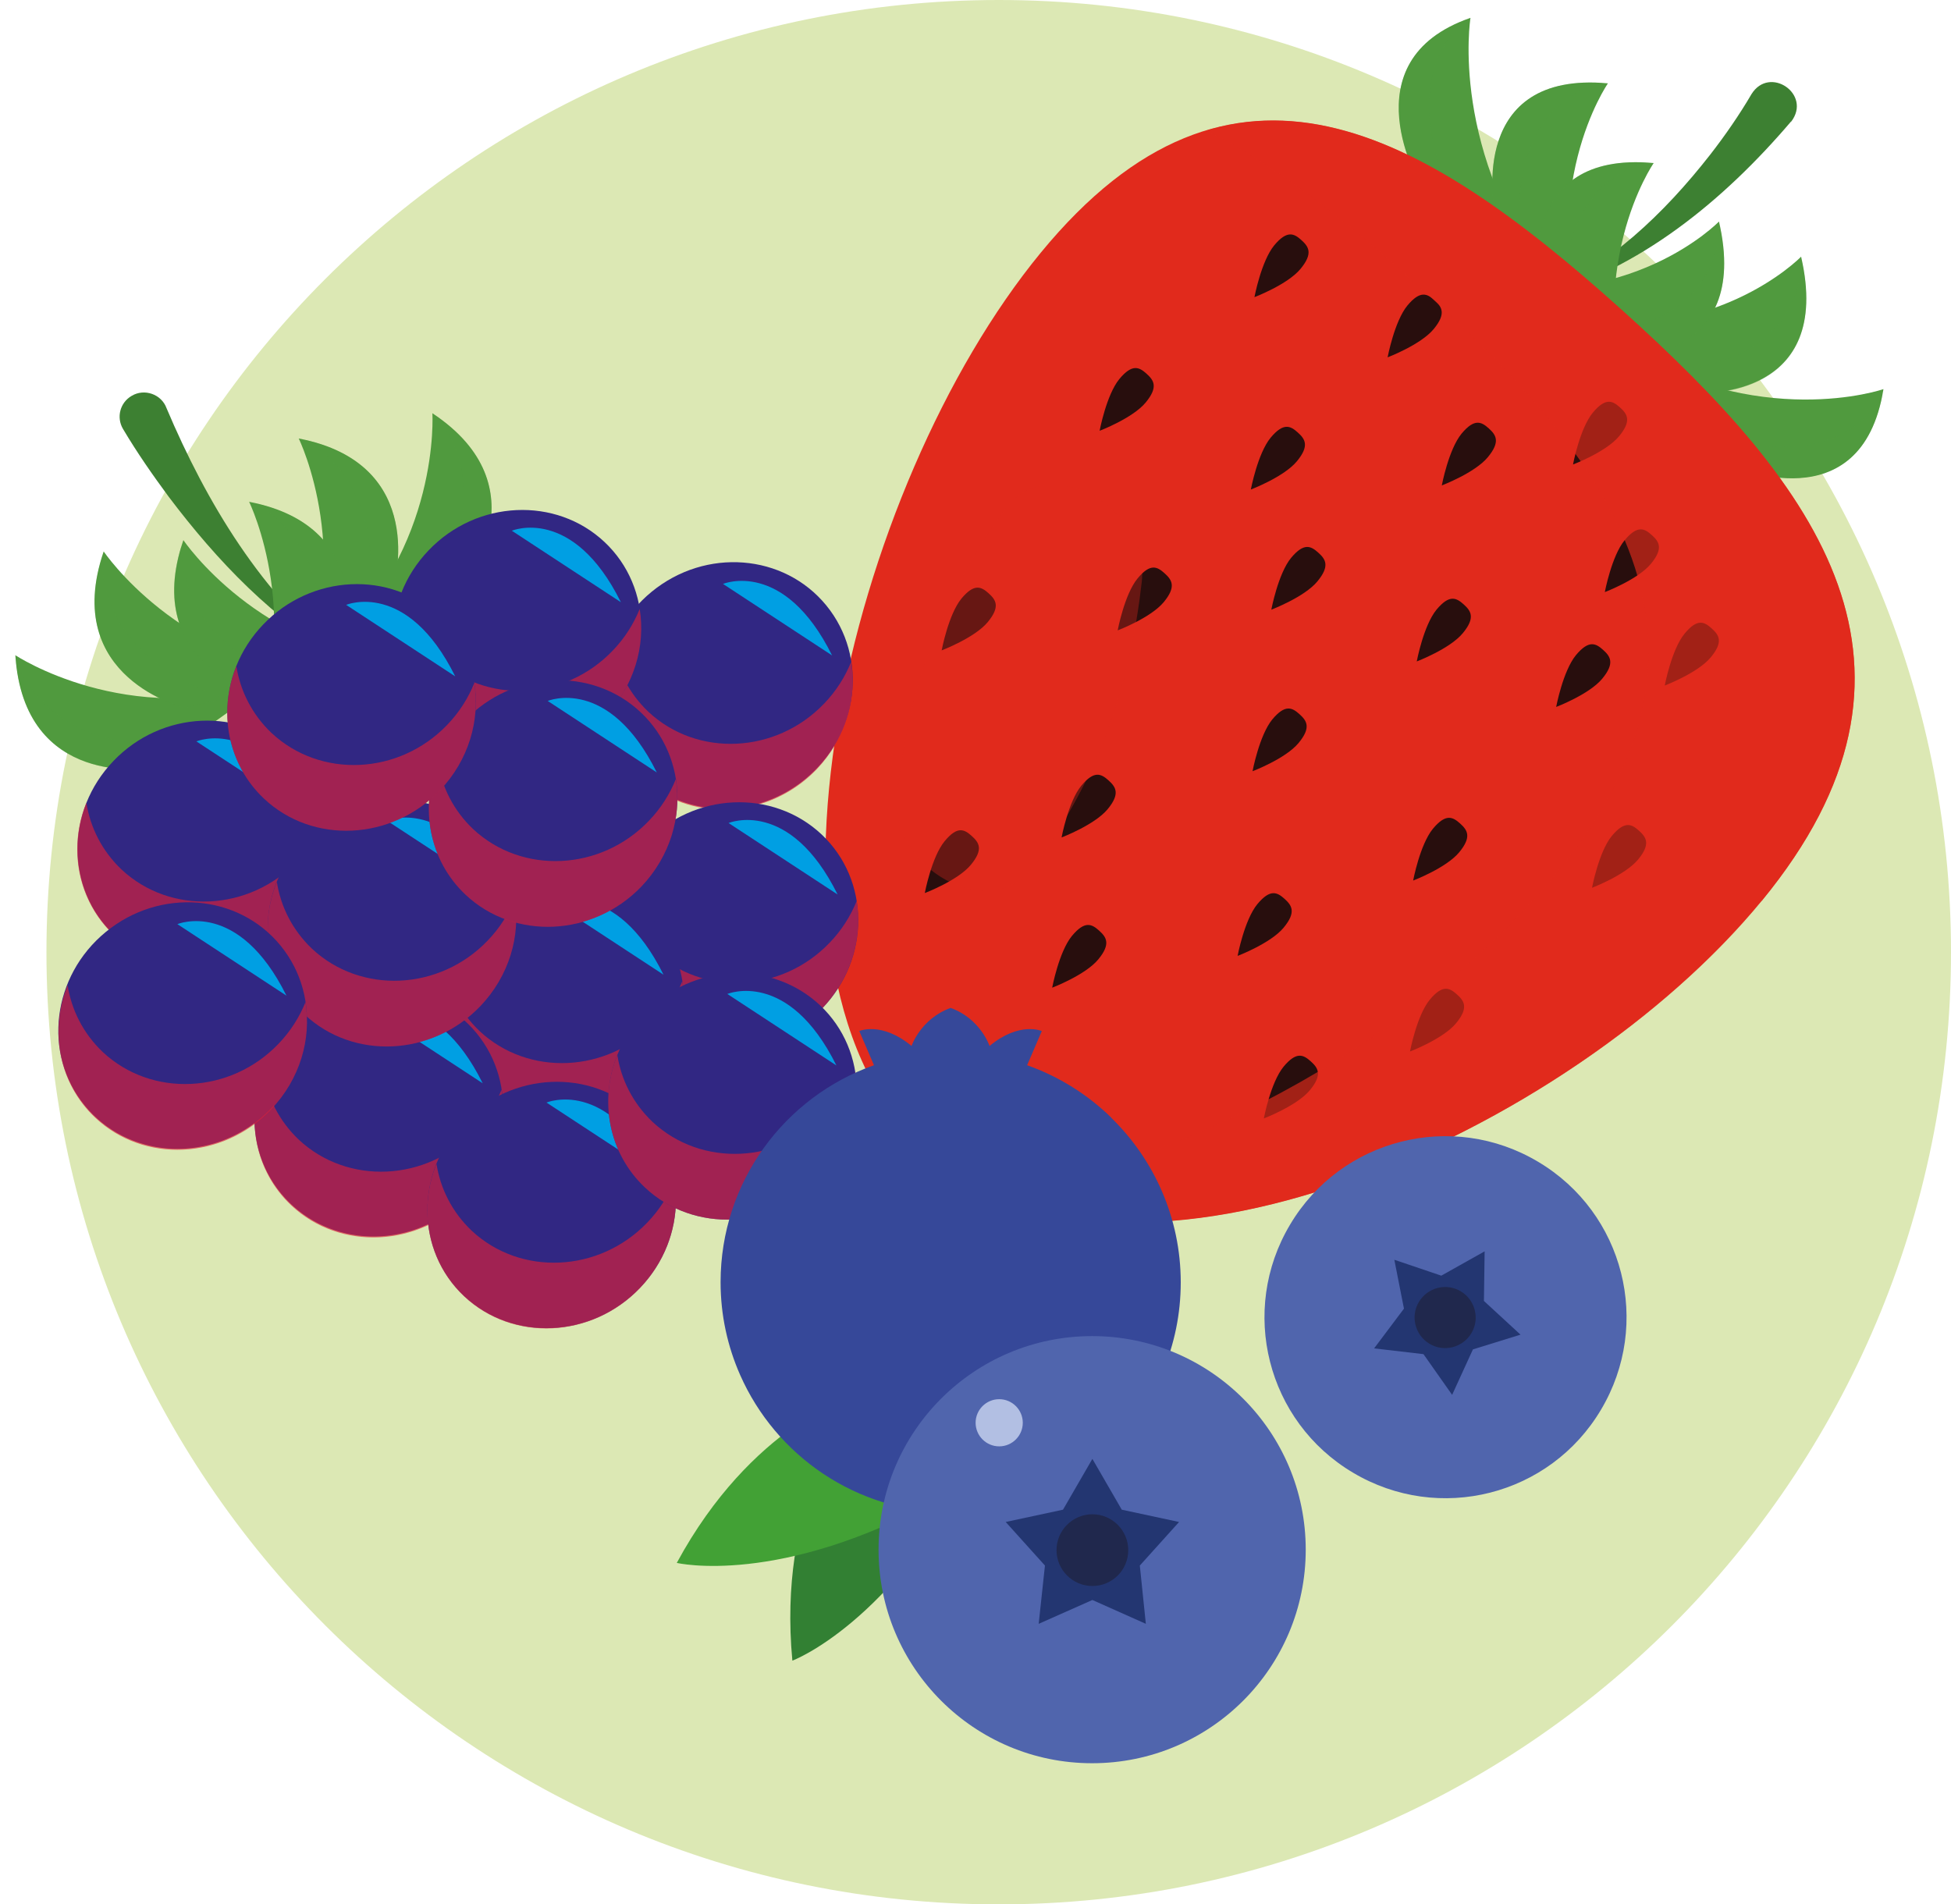 <svg width="126" height="123" viewBox="0 0 126 123" fill="none" xmlns="http://www.w3.org/2000/svg">
<path d="M64.5 123C98.466 123 126 95.466 126 61.5C126 27.535 98.466 0 64.5 0C30.535 0 3 27.535 3 61.5C3 95.466 30.535 123 64.5 123Z" fill="#DCE8B4"/>
<path d="M115.663 7.856C111.34 12.926 105.881 17.436 99.397 19.162C103.906 17.202 107.468 13.796 110.438 10.002C111.418 8.742 112.351 7.389 113.113 6.083C114.279 4.201 117.032 6.083 115.679 7.856H115.663Z" fill="#3D8032"/>
<path d="M94.965 1.169C94.965 1.169 93.55 9.878 100.393 18.617L91.777 12.024C91.777 12.024 86.941 3.937 94.965 1.153V1.169Z" fill="#509A3E"/>
<g style="mix-blend-mode:multiply" opacity="0.31">
<path d="M99.35 17.824L100.391 18.617C100.205 18.384 100.065 18.151 99.894 17.933L99.35 17.824Z" fill="#509A3E"/>
<path d="M94.56 1.325C87.126 4.233 91.776 12.039 91.776 12.039L94.218 13.905C92.491 10.391 90.781 4.855 94.56 1.325Z" fill="#509A3E"/>
</g>
<path d="M103.844 5.383C103.844 5.383 99.086 12.242 102.522 22.428L96.504 13.377C96.504 13.377 94.809 4.559 103.844 5.383Z" fill="#509A3E"/>
<g style="mix-blend-mode:multiply" opacity="0.31">
<path d="M101.792 21.339L102.523 22.427C102.429 22.163 102.367 21.899 102.289 21.634L101.792 21.323V21.339Z" fill="#509A3E"/>
<path d="M103.393 5.352C94.887 4.87 96.504 13.376 96.504 13.376L98.199 15.927C97.841 12.241 98.261 6.829 103.378 5.352H103.393Z" fill="#509A3E"/>
</g>
<path d="M106.8 10.531C106.8 10.531 102.041 17.389 105.478 27.575L99.46 18.524C99.46 18.524 97.765 9.707 106.8 10.531Z" fill="#509A3E"/>
<g style="mix-blend-mode:multiply" opacity="0.31">
<path d="M104.746 26.471L105.477 27.559C105.384 27.295 105.321 27.03 105.244 26.766L104.746 26.455V26.471Z" fill="#509A3E"/>
<path d="M106.333 10.499C97.827 10.017 99.444 18.524 99.444 18.524L101.139 21.074C100.781 17.389 101.201 11.977 106.318 10.499H106.333Z" fill="#509A3E"/>
</g>
<path d="M121.635 25.133C121.635 25.133 113.611 27.917 104.327 22.163L111.853 30.079C111.853 30.079 120.22 33.858 121.635 25.149V25.133Z" fill="#509A3E"/>
<g style="mix-blend-mode:multiply" opacity="0.31">
<path d="M105.228 23.111L104.327 22.163C104.575 22.319 104.809 22.443 105.057 22.583L105.244 23.127L105.228 23.111Z" fill="#509A3E"/>
<path d="M121.558 25.569C119.925 33.702 111.854 30.063 111.854 30.063L109.723 27.824C113.315 29.083 118.805 30.017 121.558 25.569Z" fill="#509A3E"/>
</g>
<path d="M116.317 16.58C116.317 16.58 110.547 22.536 100.408 20.515L109.863 25.367C109.863 25.367 118.447 25.787 116.317 16.565V16.58Z" fill="#509A3E"/>
<g style="mix-blend-mode:multiply" opacity="0.31">
<path d="M101.543 21.106L100.408 20.515C100.672 20.561 100.921 20.593 101.185 20.639L101.543 21.106Z" fill="#509A3E"/>
<path d="M116.41 17.062C118.152 25.787 109.863 25.398 109.863 25.398L107.188 24.029C110.734 23.843 115.772 22.599 116.41 17.078V17.062Z" fill="#509A3E"/>
</g>
<path d="M111.013 14.31C111.013 14.31 105.244 20.266 95.105 18.244L104.56 23.096C104.56 23.096 113.144 23.516 111.013 14.294V14.31Z" fill="#509A3E"/>
<g style="mix-blend-mode:multiply" opacity="0.31">
<path d="M96.24 18.835L95.105 18.244C95.369 18.291 95.618 18.322 95.882 18.369L96.24 18.835Z" fill="#509A3E"/>
<path d="M111.106 14.776C112.848 23.5 104.559 23.112 104.559 23.112L101.884 21.743C105.43 21.557 110.469 20.312 111.106 14.792V14.776Z" fill="#509A3E"/>
</g>
<path d="M113.767 58.18C101.403 73.233 72.774 86.047 59.913 74.493C47.052 62.938 54.843 31.385 67.207 16.331C79.57 1.278 91.824 8.416 104.685 19.97C117.546 31.525 126.145 43.126 113.782 58.18H113.767Z" fill="#E12A1C"/>
<path d="M83.985 17.373C83.145 18.384 81.015 19.192 81.015 19.192C81.015 19.192 81.451 16.875 82.29 15.849C83.13 14.839 83.581 15.087 84.047 15.507C84.513 15.927 84.824 16.362 83.985 17.373Z" fill="#280E0D"/>
<path d="M96.084 29.534C95.245 30.544 93.115 31.353 93.115 31.353C93.115 31.353 93.55 29.036 94.39 28.01C95.229 27 95.68 27.248 96.147 27.668C96.613 28.088 96.924 28.523 96.084 29.534Z" fill="#280E0D"/>
<path d="M110.484 42.457C109.644 43.468 107.514 44.276 107.514 44.276C107.514 44.276 107.95 41.959 108.789 40.933C109.629 39.907 110.08 40.171 110.546 40.591C111.012 41.011 111.323 41.446 110.484 42.457Z" fill="#280E0D"/>
<path d="M92.585 21.261C91.745 22.271 89.615 23.08 89.615 23.08C89.615 23.08 90.051 20.763 90.89 19.737C91.73 18.726 92.181 18.975 92.647 19.395C93.114 19.815 93.424 20.25 92.585 21.261Z" fill="#280E0D"/>
<path d="M104.559 28.181C103.719 29.192 101.589 30 101.589 30C101.589 30 102.025 27.683 102.864 26.657C103.704 25.647 104.155 25.895 104.621 26.315C105.088 26.735 105.399 27.17 104.559 28.181Z" fill="#280E0D"/>
<path d="M106.612 36.423C105.773 37.434 103.643 38.242 103.643 38.242C103.643 38.242 104.078 35.925 104.917 34.899C105.757 33.889 106.208 34.137 106.674 34.557C107.141 34.977 107.452 35.412 106.612 36.423Z" fill="#280E0D"/>
<path d="M73.985 26.004C73.146 27.014 71.016 27.823 71.016 27.823C71.016 27.823 71.451 25.506 72.291 24.48C73.13 23.469 73.581 23.718 74.047 24.138C74.514 24.558 74.825 24.993 73.985 26.004Z" fill="#280E0D"/>
<path d="M85.074 37.558C84.235 38.569 82.105 39.377 82.105 39.377C82.105 39.377 82.54 37.061 83.379 36.035C84.219 35.024 84.67 35.273 85.136 35.693C85.603 36.112 85.914 36.548 85.074 37.558Z" fill="#280E0D"/>
<path d="M105.787 55.52C104.947 56.531 102.817 57.339 102.817 57.339C102.817 57.339 103.253 55.022 104.092 53.996C104.932 52.986 105.383 53.234 105.849 53.654C106.316 54.074 106.627 54.509 105.787 55.52Z" fill="#280E0D"/>
<path d="M83.752 29.798C82.912 30.809 80.782 31.617 80.782 31.617C80.782 31.617 81.218 29.301 82.057 28.274C82.897 27.264 83.348 27.513 83.814 27.933C84.281 28.352 84.591 28.788 83.752 29.798Z" fill="#280E0D"/>
<path d="M94.466 40.902C93.627 41.912 91.497 42.721 91.497 42.721C91.497 42.721 91.932 40.404 92.772 39.378C93.611 38.367 94.062 38.616 94.528 39.036C94.995 39.456 95.306 39.891 94.466 40.902Z" fill="#280E0D"/>
<path d="M83.861 47.993C83.022 49.004 80.892 49.812 80.892 49.812C80.892 49.812 81.327 47.496 82.166 46.469C83.006 45.459 83.457 45.708 83.923 46.127C84.39 46.547 84.701 46.983 83.861 47.993Z" fill="#280E0D"/>
<path d="M82.896 59.921C82.057 60.931 79.927 61.74 79.927 61.74C79.927 61.74 80.362 59.423 81.202 58.397C82.041 57.386 82.492 57.635 82.959 58.055C83.425 58.475 83.736 58.91 82.896 59.921Z" fill="#280E0D"/>
<path d="M70.922 61.974C70.082 62.984 67.952 63.793 67.952 63.793C67.952 63.793 68.388 61.476 69.227 60.45C70.067 59.439 70.518 59.688 70.984 60.108C71.451 60.528 71.761 60.963 70.922 61.974Z" fill="#280E0D"/>
<path d="M63.785 40.187C62.945 41.197 60.815 42.006 60.815 42.006C60.815 42.006 61.25 39.689 62.09 38.663C62.929 37.652 63.38 37.901 63.847 38.321C64.313 38.74 64.624 39.176 63.785 40.187Z" fill="#280E0D"/>
<path d="M94.234 55.053C93.394 56.064 91.264 56.873 91.264 56.873C91.264 56.873 91.7 54.556 92.539 53.53C93.379 52.519 93.83 52.768 94.296 53.188C94.763 53.608 95.073 54.043 94.234 55.053Z" fill="#280E0D"/>
<path d="M75.152 38.896C74.312 39.906 72.182 40.715 72.182 40.715C72.182 40.715 72.618 38.398 73.457 37.372C74.297 36.346 74.748 36.61 75.214 37.03C75.68 37.45 75.991 37.885 75.152 38.896Z" fill="#280E0D"/>
<path d="M71.529 52.27C70.689 53.28 68.559 54.089 68.559 54.089C68.559 54.089 68.994 51.772 69.834 50.746C70.674 49.735 71.124 49.984 71.591 50.404C72.057 50.824 72.368 51.259 71.529 52.27Z" fill="#280E0D"/>
<path d="M84.591 70.418C83.752 71.428 81.622 72.237 81.622 72.237C81.622 72.237 82.057 69.92 82.897 68.894C83.736 67.883 84.187 68.132 84.653 68.552C85.12 68.972 85.431 69.407 84.591 70.418Z" fill="#280E0D"/>
<path d="M62.696 55.862C61.856 56.873 59.726 57.681 59.726 57.681C59.726 57.681 60.161 55.364 61.001 54.338C61.841 53.312 62.291 53.576 62.758 53.996C63.224 54.416 63.535 54.851 62.696 55.862Z" fill="#280E0D"/>
<path d="M94.031 66.095C93.191 67.105 91.061 67.914 91.061 67.914C91.061 67.914 91.496 65.597 92.336 64.571C93.175 63.56 93.626 63.809 94.093 64.229C94.559 64.649 94.87 65.084 94.031 66.095Z" fill="#280E0D"/>
<path d="M103.471 43.841C102.631 44.852 100.501 45.66 100.501 45.66C100.501 45.66 100.936 43.343 101.776 42.317C102.616 41.307 103.066 41.556 103.533 41.975C103.999 42.395 104.31 42.83 103.471 43.841Z" fill="#280E0D"/>
<g style="mix-blend-mode:multiply" opacity="0.66">
<path d="M104.684 19.97C95.525 11.744 86.692 5.772 77.89 8.431C82.337 10.624 86.816 14.154 91.373 18.26C104.233 29.814 112.833 41.415 100.47 56.469C92.259 66.468 76.879 75.457 63.707 76.996C77.75 83.73 102.523 71.896 113.782 58.18C126.145 43.126 117.545 31.525 104.684 19.97Z" fill="#E12A1C"/>
</g>
<g style="mix-blend-mode:screen" opacity="0.34">
<path d="M71.436 47.434C70.176 50.746 68.497 53.608 66.739 55.987C64.018 59.704 57.393 56.142 57.937 51.244C58.295 48.102 58.979 44.712 60.239 41.4C61.499 38.087 63.178 35.226 64.935 32.847C67.657 29.13 74.282 32.691 73.737 37.59C73.38 40.731 72.695 44.121 71.436 47.434Z" fill="#E12A1C"/>
</g>
<path d="M10.755 26.362C13.336 32.458 16.913 38.43 22.216 42.613C17.706 40.109 14.005 36.206 10.895 32.085C9.853 30.67 8.873 29.27 7.94 27.699C7.504 26.953 7.753 26.004 8.5 25.569C9.324 25.071 10.428 25.46 10.755 26.362Z" fill="#3D8032"/>
<path d="M27.924 26.689C27.924 26.689 28.469 35.35 21.346 41.82L29.93 37.87C29.93 37.87 35.14 31.478 27.924 26.689Z" fill="#509A3E"/>
<g style="mix-blend-mode:multiply" opacity="0.31">
<path d="M22.371 41.338L21.33 41.82C21.516 41.649 21.672 41.478 21.858 41.307L22.371 41.353V41.338Z" fill="#509A3E"/>
<path d="M28.282 26.953C34.953 31.712 29.93 37.87 29.93 37.87L27.504 38.989C29.417 36.112 31.501 31.307 28.282 26.953Z" fill="#509A3E"/>
</g>
<path d="M19.293 28.321C19.293 28.321 23.118 36.112 19.028 44.868L25.42 37.885C25.42 37.885 27.768 29.954 19.293 28.321Z" fill="#509A3E"/>
<g style="mix-blend-mode:multiply" opacity="0.31">
<path d="M19.79 44.013L19.012 44.852C19.121 44.619 19.199 44.401 19.292 44.168L19.774 44.013H19.79Z" fill="#509A3E"/>
<path d="M19.712 28.415C27.675 30.234 25.42 37.885 25.42 37.885L23.616 39.86C24.269 36.455 24.362 31.214 19.728 28.43L19.712 28.415Z" fill="#509A3E"/>
</g>
<path d="M16.089 32.411C16.089 32.411 19.914 40.203 15.824 48.958L22.216 41.975C22.216 41.975 24.564 34.044 16.089 32.411Z" fill="#509A3E"/>
<g style="mix-blend-mode:multiply" opacity="0.31">
<path d="M16.602 48.118L15.824 48.958C15.933 48.724 16.011 48.507 16.104 48.274L16.586 48.118H16.602Z" fill="#509A3E"/>
<path d="M16.524 32.52C24.487 34.34 22.232 41.991 22.232 41.991L20.428 43.966C21.081 40.56 21.174 35.319 16.54 32.536L16.524 32.52Z" fill="#509A3E"/>
</g>
<path d="M0.989 42.317C0.989 42.317 8.205 47.107 17.364 44.121L9.666 49.611C9.666 49.611 1.549 50.964 0.989 42.302V42.317Z" fill="#509A3E"/>
<g style="mix-blend-mode:multiply" opacity="0.31">
<path d="M16.431 44.79L17.364 44.121C17.13 44.199 16.897 44.246 16.648 44.323L16.431 44.79Z" fill="#509A3E"/>
<path d="M1.035 42.753C1.828 50.917 9.666 49.626 9.666 49.626L11.843 48.071C8.39 48.304 3.212 47.729 1.035 42.753Z" fill="#509A3E"/>
</g>
<path d="M6.696 35.615C6.696 35.615 11.533 42.815 21.143 43.624L11.921 45.708C11.921 45.708 3.897 43.81 6.696 35.615Z" fill="#509A3E"/>
<g style="mix-blend-mode:multiply" opacity="0.31">
<path d="M20.039 43.873L21.143 43.624C20.894 43.608 20.661 43.562 20.412 43.531L20.039 43.873Z" fill="#509A3E"/>
<path d="M6.571 36.05C4.177 43.873 11.921 45.708 11.921 45.708L14.534 45.117C11.252 43.997 6.68 41.447 6.571 36.035V36.05Z" fill="#509A3E"/>
</g>
<path d="M11.843 34.884C11.843 34.884 16.68 42.084 26.29 42.893L17.068 44.977C17.068 44.977 9.044 43.08 11.843 34.884Z" fill="#509A3E"/>
<g style="mix-blend-mode:multiply" opacity="0.31">
<path d="M25.17 43.142L26.274 42.893C26.026 42.877 25.792 42.831 25.544 42.8L25.17 43.142Z" fill="#509A3E"/>
<path d="M11.703 35.304C9.308 43.126 17.053 44.961 17.053 44.961L19.666 44.37C16.384 43.251 11.812 40.7 11.703 35.288V35.304Z" fill="#509A3E"/>
</g>
<path d="M7.379 60.388C10.536 63.343 15.622 63.109 18.732 59.859C21.858 56.609 21.826 51.57 18.685 48.616C15.544 45.661 10.443 45.894 7.333 49.144C4.207 52.395 4.238 57.433 7.379 60.388Z" fill="#312783"/>
<path d="M12.683 47.885C12.683 47.885 16.618 46.236 19.728 52.504L12.683 47.885Z" fill="#009FE3"/>
<g style="mix-blend-mode:multiply" opacity="0.65">
<path d="M5.576 51.835C5.825 53.436 6.587 54.96 7.846 56.158C11.003 59.113 16.088 58.879 19.198 55.629C19.976 54.821 20.551 53.903 20.94 52.939C21.329 55.334 20.583 57.915 18.716 59.875C15.591 63.125 10.505 63.358 7.364 60.403C5 58.179 4.394 54.774 5.576 51.85V51.835Z" fill="#DD1F38"/>
</g>
<path d="M51.998 50.324C55.487 47.468 56.098 42.443 53.361 39.1C50.625 35.757 45.578 35.362 42.089 38.218C38.6 41.074 37.989 46.099 40.725 49.442C43.462 52.785 48.508 53.18 51.998 50.324Z" fill="#312783"/>
<path d="M46.693 37.714C46.693 37.714 50.627 36.066 53.738 42.333L46.693 37.714Z" fill="#009FE3"/>
<g style="mix-blend-mode:multiply" opacity="0.65">
<path d="M39.602 41.649C39.851 43.251 40.613 44.775 41.873 45.972C45.029 48.927 50.115 48.694 53.225 45.443C54.002 44.635 54.578 43.717 54.967 42.753C55.355 45.148 54.609 47.729 52.743 49.689C49.617 52.939 44.532 53.172 41.391 50.218C39.027 47.994 38.42 44.588 39.602 41.664V41.649Z" fill="#DD1F38"/>
</g>
<path d="M41.748 65.66C44.905 68.614 49.99 68.381 53.1 65.131C56.226 61.881 56.195 56.842 53.054 53.888C49.897 50.933 44.812 51.166 41.701 54.416C38.576 57.666 38.607 62.705 41.748 65.66Z" fill="#312783"/>
<path d="M47.052 53.157C47.052 53.157 50.986 51.508 54.096 57.775L47.052 53.157Z" fill="#009FE3"/>
<g style="mix-blend-mode:multiply" opacity="0.65">
<path d="M39.961 57.091C40.209 58.693 40.971 60.217 42.231 61.414C45.388 64.369 50.473 64.136 53.583 60.886C54.361 60.077 54.936 59.159 55.325 58.195C55.714 60.59 54.967 63.172 53.101 65.131C49.975 68.381 44.89 68.615 41.749 65.66C39.385 63.436 38.779 60.03 39.961 57.107V57.091Z" fill="#DD1F38"/>
</g>
<path d="M30.488 70.823C33.645 73.778 38.73 73.544 41.841 70.294C44.967 67.044 44.935 62.005 41.794 59.051C38.653 56.096 33.552 56.329 30.442 59.579C27.316 62.83 27.347 67.868 30.488 70.823Z" fill="#312783"/>
<path d="M35.807 58.335C35.807 58.335 39.741 56.687 42.851 62.954L35.807 58.335Z" fill="#009FE3"/>
<g style="mix-blend-mode:multiply" opacity="0.65">
<path d="M28.701 62.27C28.95 63.871 29.712 65.395 30.971 66.593C34.128 69.548 39.213 69.314 42.324 66.064C43.101 65.255 43.676 64.338 44.065 63.374C44.454 65.769 43.708 68.35 41.841 70.31C38.716 73.56 33.63 73.793 30.489 70.838C28.125 68.615 27.519 65.209 28.701 62.285V62.27Z" fill="#DD1F38"/>
</g>
<path d="M29.416 77.955C32.905 75.099 33.516 70.074 30.779 66.731C28.043 63.388 22.996 62.993 19.507 65.849C16.018 68.705 15.407 73.73 18.143 77.073C20.88 80.416 25.927 80.811 29.416 77.955Z" fill="#312783"/>
<path d="M24.129 65.349C24.129 65.349 28.063 63.7 31.174 69.968L24.129 65.349Z" fill="#009FE3"/>
<g style="mix-blend-mode:multiply" opacity="0.65">
<path d="M17.023 69.283C17.271 70.885 18.033 72.409 19.293 73.606C22.45 76.561 27.535 76.328 30.645 73.078C31.423 72.269 31.998 71.352 32.387 70.387C32.776 72.782 32.029 75.364 30.163 77.323C27.038 80.573 21.952 80.807 18.811 77.852C16.447 75.628 15.841 72.222 17.023 69.299V69.283Z" fill="#DD1F38"/>
</g>
<path d="M29.975 83.715C33.132 86.669 38.217 86.436 41.328 83.186C44.453 79.936 44.422 74.897 41.281 71.942C38.124 68.988 33.039 69.221 29.928 72.471C26.803 75.721 26.834 80.76 29.975 83.715Z" fill="#312783"/>
<path d="M35.294 71.212C35.294 71.212 39.229 69.563 42.339 75.83L35.294 71.212Z" fill="#009FE3"/>
<g style="mix-blend-mode:multiply" opacity="0.65">
<path d="M28.188 75.162C28.436 76.763 29.198 78.287 30.458 79.485C33.615 82.439 38.7 82.206 41.81 78.956C42.588 78.147 43.163 77.23 43.552 76.266C43.941 78.66 43.194 81.242 41.328 83.201C38.203 86.452 33.117 86.685 29.976 83.73C27.612 81.506 27.006 78.101 28.188 75.177V75.162Z" fill="#DD1F38"/>
</g>
<path d="M41.654 76.701C44.811 79.656 49.897 79.422 53.007 76.172C56.133 72.922 56.101 67.884 52.96 64.929C49.803 61.974 44.718 62.207 41.608 65.458C38.482 68.708 38.513 73.746 41.654 76.701Z" fill="#312783"/>
<path d="M46.973 64.198C46.973 64.198 50.908 62.55 54.018 68.817L46.973 64.198Z" fill="#009FE3"/>
<g style="mix-blend-mode:multiply" opacity="0.65">
<path d="M39.867 68.132C40.115 69.734 40.877 71.258 42.137 72.456C45.294 75.41 50.379 75.177 53.49 71.927C54.267 71.118 54.843 70.201 55.231 69.237C55.62 71.631 54.874 74.213 53.008 76.172C49.882 79.422 44.796 79.656 41.655 76.701C39.291 74.477 38.685 71.072 39.867 68.148V68.132Z" fill="#DD1F38"/>
</g>
<path d="M27.736 46.781C30.893 49.735 35.978 49.502 39.088 46.252C42.214 43.002 42.183 37.963 39.042 35.008C35.9 32.054 30.799 32.287 27.689 35.537C24.564 38.787 24.595 43.826 27.736 46.781Z" fill="#312783"/>
<path d="M33.055 34.278C33.055 34.278 36.989 32.629 40.099 38.896L33.055 34.278Z" fill="#009FE3"/>
<g style="mix-blend-mode:multiply" opacity="0.65">
<path d="M25.948 38.227C26.197 39.829 26.959 41.353 28.219 42.551C31.376 45.505 36.461 45.272 39.571 42.022C40.349 41.213 40.924 40.296 41.313 39.331C41.702 41.726 40.955 44.308 39.089 46.267C35.963 49.517 30.878 49.751 27.737 46.796C25.373 44.572 24.766 41.166 25.948 38.243V38.227Z" fill="#DD1F38"/>
</g>
<path d="M19.665 65.504C22.822 68.459 27.907 68.226 31.017 64.976C34.143 61.725 34.112 56.687 30.97 53.732C27.829 50.777 22.728 51.011 19.618 54.261C16.492 57.511 16.523 62.55 19.665 65.504Z" fill="#312783"/>
<path d="M24.984 53.001C24.984 53.001 28.918 51.353 32.029 57.62L24.984 53.001Z" fill="#009FE3"/>
<g style="mix-blend-mode:multiply" opacity="0.65">
<path d="M17.877 56.951C18.126 58.553 18.888 60.077 20.148 61.275C23.304 64.229 28.39 63.996 31.5 60.746C32.277 59.937 32.853 59.02 33.242 58.055C33.63 60.45 32.884 63.032 31.018 64.991C27.892 68.241 22.807 68.475 19.665 65.52C17.302 63.296 16.695 59.89 17.877 56.967V56.951Z" fill="#DD1F38"/>
</g>
<path d="M16.75 72.293C20.24 69.437 20.85 64.412 18.114 61.068C15.377 57.725 10.331 57.33 6.841 60.186C3.352 63.042 2.742 68.068 5.478 71.411C8.214 74.754 13.261 75.149 16.75 72.293Z" fill="#312783"/>
<path d="M11.455 59.688C11.455 59.688 15.389 58.04 18.5 64.307L11.455 59.688Z" fill="#009FE3"/>
<g style="mix-blend-mode:multiply" opacity="0.65">
<path d="M4.364 63.623C4.613 65.224 5.375 66.748 6.634 67.946C9.791 70.9 14.876 70.667 17.987 67.417C18.764 66.608 19.34 65.691 19.728 64.727C20.117 67.122 19.371 69.703 17.505 71.662C14.379 74.913 9.293 75.146 6.152 72.191C3.788 69.967 3.182 66.562 4.364 63.638V63.623Z" fill="#DD1F38"/>
</g>
<path d="M30.069 57.775C33.226 60.73 38.312 60.497 41.422 57.246C44.547 53.996 44.516 48.958 41.375 46.003C38.234 43.048 33.133 43.282 30.023 46.532C26.897 49.782 26.928 54.821 30.069 57.775Z" fill="#312783"/>
<path d="M35.372 45.272C35.372 45.272 39.306 43.624 42.417 49.891L35.372 45.272Z" fill="#009FE3"/>
<g style="mix-blend-mode:multiply" opacity="0.65">
<path d="M28.281 49.222C28.53 50.824 29.292 52.348 30.551 53.545C33.708 56.5 38.793 56.267 41.904 53.017C42.681 52.208 43.257 51.291 43.645 50.326C44.034 52.721 43.288 55.303 41.422 57.262C38.296 60.512 33.211 60.746 30.069 57.791C27.705 55.567 27.099 52.161 28.281 49.238V49.222Z" fill="#DD1F38"/>
</g>
<path d="M17.052 51.57C20.209 54.525 25.294 54.292 28.405 51.042C31.53 47.791 31.499 42.753 28.358 39.798C25.217 36.843 20.116 37.077 17.006 40.327C13.88 43.577 13.911 48.616 17.052 51.57Z" fill="#312783"/>
<path d="M22.355 39.067C22.355 39.067 26.29 37.419 29.4 43.686L22.355 39.067Z" fill="#009FE3"/>
<g style="mix-blend-mode:multiply" opacity="0.65">
<path d="M15.264 43.017C15.513 44.619 16.275 46.143 17.535 47.34C20.692 50.295 25.777 50.062 28.887 46.812C29.665 46.003 30.24 45.086 30.629 44.121C31.017 46.516 30.271 49.098 28.405 51.057C25.279 54.307 20.194 54.541 17.053 51.586C14.689 49.362 14.082 45.956 15.264 43.033V43.017Z" fill="#DD1F38"/>
</g>
<path d="M54.641 91.848C54.641 91.848 50.224 97.166 51.173 107.259C51.173 107.259 57.549 104.88 62.992 94.321L54.641 91.864V91.848Z" fill="#328033"/>
<path d="M55.154 90.075C55.154 90.075 48.529 92.034 43.708 100.945C43.708 100.945 50.333 102.516 60.737 96.762L55.169 90.059L55.154 90.075Z" fill="#42A135"/>
<path d="M71.761 72.176C70.237 70.698 68.402 69.532 66.334 68.801L67.282 66.593C67.282 66.593 65.836 65.955 63.908 67.557C63.908 67.557 63.317 65.784 61.389 65.1C59.46 65.8 58.869 67.557 58.869 67.557C56.941 65.955 55.495 66.593 55.495 66.593L56.443 68.801C50.674 70.838 46.537 76.343 46.537 82.813C46.537 84.943 46.988 86.965 47.797 88.8C50.098 94.025 55.324 97.68 61.389 97.68C69.6 97.68 76.255 91.024 76.255 82.828C76.255 78.661 74.529 74.882 71.761 72.191V72.176Z" fill="#364899"/>
<path d="M84.327 100.09C84.327 107.71 78.153 113.884 70.533 113.884C62.913 113.884 56.739 107.71 56.739 100.09C56.739 92.47 62.913 86.296 70.533 86.296C78.153 86.296 84.327 92.47 84.327 100.09Z" fill="#5065AD"/>
<path d="M73.612 101.116L76.147 98.302L72.446 97.508L70.549 94.227L68.651 97.508L64.95 98.302L67.485 101.116L67.081 104.88L70.549 103.34L74.001 104.88L73.612 101.116Z" fill="#233671"/>
<path d="M72.865 100.121C72.865 101.411 71.823 102.437 70.549 102.437C69.274 102.437 68.232 101.396 68.232 100.121C68.232 98.846 69.274 97.804 70.549 97.804C71.823 97.804 72.865 98.846 72.865 100.121Z" fill="#20284D"/>
<path d="M66.054 91.894C66.054 92.734 65.37 93.418 64.531 93.418C63.691 93.418 63.007 92.734 63.007 91.894C63.007 91.055 63.691 90.371 64.531 90.371C65.37 90.371 66.054 91.055 66.054 91.894Z" fill="#B2BFE3"/>
<path d="M103.393 91.055C100.096 96.607 92.927 98.426 87.375 95.114C81.823 91.817 80.004 84.648 83.316 79.096C86.613 73.544 93.782 71.725 99.334 75.037C104.886 78.334 106.705 85.503 103.393 91.055Z" fill="#5065AD"/>
<path d="M95.135 87.151L98.198 86.203L95.835 84.026L95.881 80.822L93.082 82.393L90.049 81.366L90.671 84.523L88.743 87.089L91.931 87.462L93.782 90.091L95.119 87.167L95.135 87.151Z" fill="#233671"/>
<path d="M95.025 86.109C94.465 87.042 93.253 87.353 92.32 86.793C91.387 86.233 91.076 85.021 91.636 84.088C92.195 83.155 93.408 82.844 94.341 83.404C95.274 83.963 95.585 85.176 95.025 86.109Z" fill="#20284D"/>
</svg>
